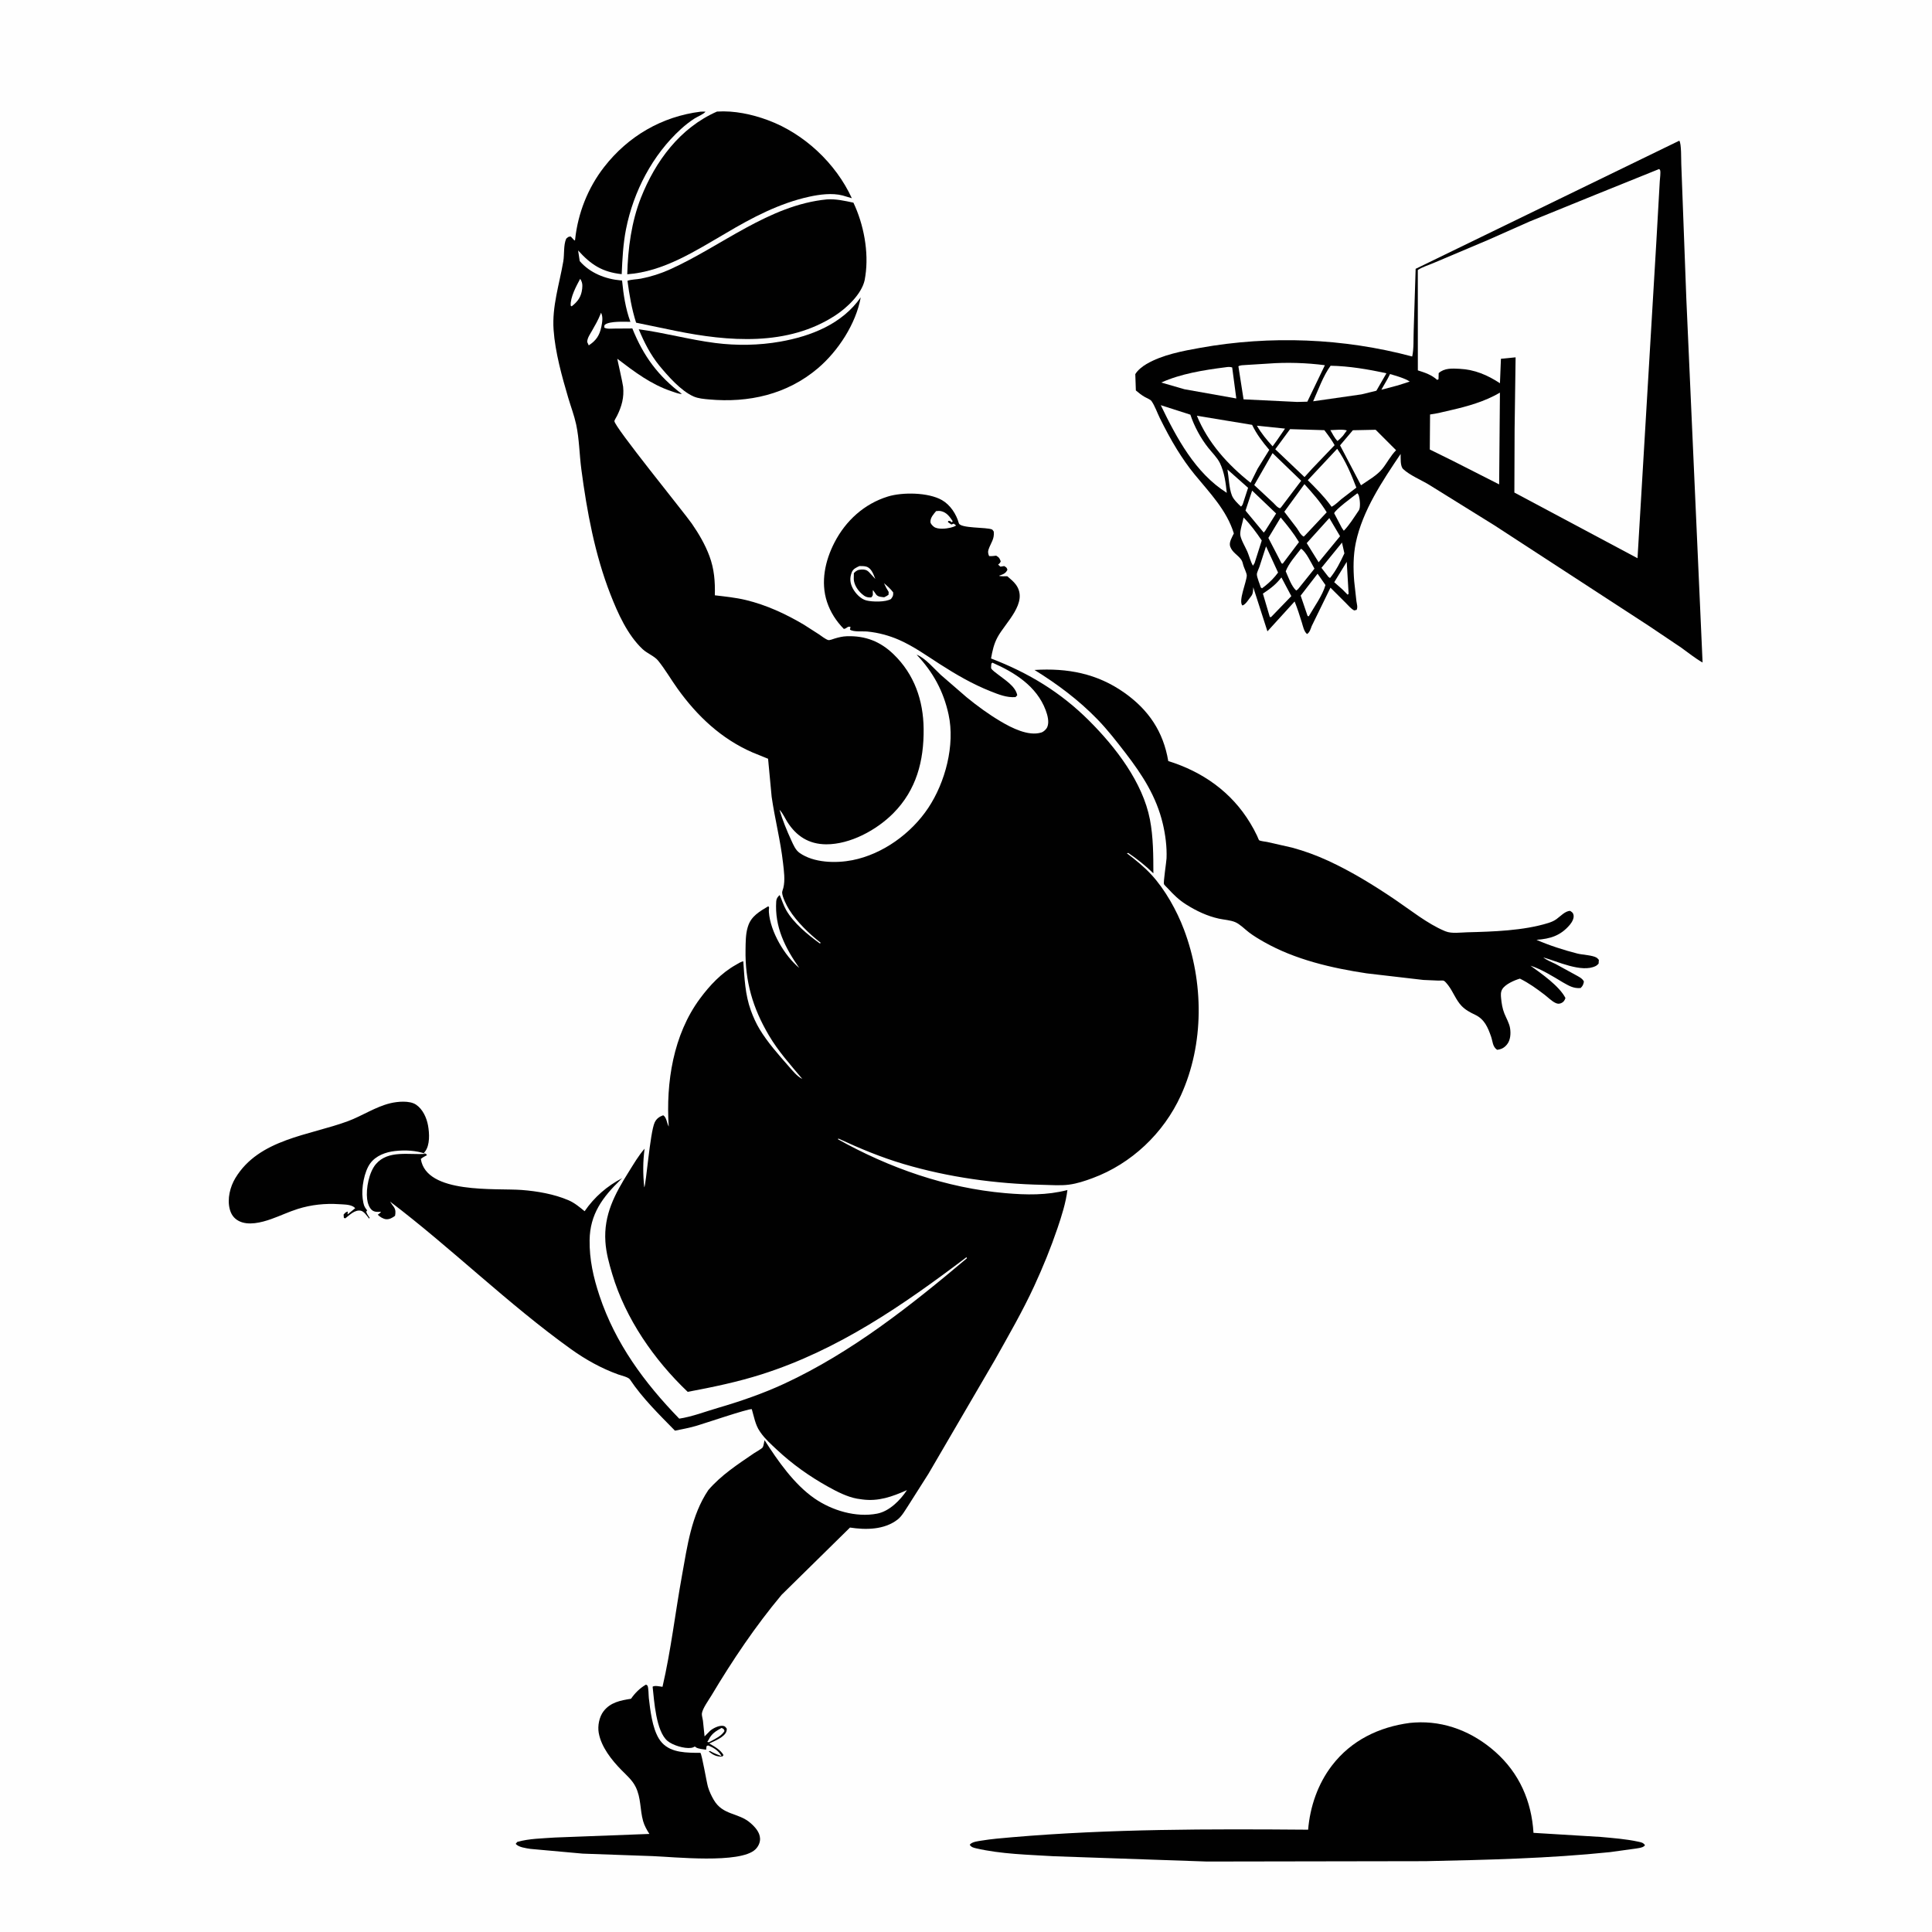 <svg version="1.1" xmlns="http://www.w3.org/2000/svg" style="display: block;" viewBox="0 0 2048 2048" width="1024" height="1024">
<path transform="translate(0,0)" fill="rgb(254,254,254)" d="M 0 -0 L 2048 0 L 2048 2048 L -0 2048 L 0 -0 z"/>
<path transform="translate(0,0)" fill="rgb(1,1,1)" d="M 912.409 315.211 C 907.355 343.231 888.421 372.22 866.915 390.446 C 834.217 418.157 793.539 427.253 751.531 423.404 C 746.068 422.904 740.189 422.458 735.107 420.211 C 721.718 414.289 707.998 398.531 698.88 387.548 C 689.328 375.665 682.911 363.026 677.092 349.042 C 704.361 352.704 730.863 360.096 758.18 363.588 C 780.932 366.496 804.467 366.143 827.062 362.15 C 859.923 356.343 892.65 343.452 912.409 315.211 z"/>
<path transform="translate(0,0)" fill="rgb(1,1,1)" d="M 684.761 1785.75 C 685.29 1786.12 686.016 1786.32 686.347 1786.87 C 687.592 1788.97 687.448 1797.08 687.793 1800.04 C 689.315 1813.15 691.422 1831.28 698.299 1842.77 C 706.693 1856.79 722.559 1857.83 737.198 1858.06 C 738.04 1858.08 742.251 1857.94 742.472 1858.13 C 744.015 1859.41 749.026 1889.28 750.472 1894.15 C 751.877 1898.89 754.028 1903.48 756.498 1907.76 C 766.221 1924.6 782.608 1921.2 795.512 1932.44 C 800.396 1936.7 805.47 1942.22 805.697 1949 C 805.841 1953.31 803.762 1957.55 800.673 1960.5 C 784.555 1975.89 714.118 1968.4 691.959 1967.56 L 617.75 1964.92 L 562.5 1959.93 C 557.924 1959.23 549.387 1958.19 546.692 1954.5 L 548.332 1952.5 C 560.796 1948.93 575.355 1948.77 588.297 1947.85 L 688.384 1944.04 C 685.672 1939.87 683.052 1935.2 681.704 1930.38 C 678.3 1918.18 679.631 1905.92 673.807 1894.17 C 670.283 1887.06 664.317 1881.98 658.832 1876.4 C 648.483 1865.88 637.318 1851.9 634.681 1836.91 C 633.386 1829.55 635.161 1820.04 639.764 1814.04 C 647.076 1804.5 657.747 1802.54 668.877 1800.76 C 673.16 1794.65 678.287 1789.49 684.761 1785.75 z"/>
<path transform="translate(0,0)" fill="rgb(1,1,1)" d="M 760.026 118.272 C 778.162 117.059 797.172 121.126 814.105 127.414 C 852.443 141.651 885.958 173.055 902.98 210.124 L 893.169 207.202 C 882.151 204.356 868.821 206.109 857.875 208.503 C 826.13 215.448 797.232 230.691 769.51 247.152 C 736.877 266.115 703.476 287.937 664.917 290.737 C 665.583 263.579 669.385 235.087 679.371 209.763 C 694.704 170.883 720.797 135.487 760.026 118.272 z"/>
<path transform="translate(0,0)" fill="rgb(1,1,1)" d="M 876.355 211.396 C 886.018 210.715 895.268 212.827 904.657 214.838 C 915.545 237.722 921.141 267.065 917.344 292.307 L 917.063 294 L 916.563 297.017 C 913.291 311.799 897.704 326.357 885.475 334.354 C 835.056 367.323 772.236 362.09 716.147 350.719 L 674.299 342.055 C 669.61 327.391 667.198 312.863 665.153 297.661 C 669.329 296.136 674.878 296.233 679.348 295.371 C 690.009 293.313 700.299 290.024 710.199 285.569 C 764.754 261.016 815.176 217.364 876.355 211.396 z"/>
<path transform="translate(0,0)" fill="rgb(1,1,1)" d="M 1494.51 1826.36 L 1499.68 1825.94 C 1531.71 1823.95 1561.41 1836.03 1585.14 1857.09 C 1610.53 1879.64 1623.52 1909.29 1625.56 1942.89 L 1696.92 1947.24 C 1710.01 1948.43 1723.67 1949.44 1736.5 1952.23 C 1739.7 1952.93 1741.94 1953.22 1743.75 1956 L 1742.98 1956.88 C 1740.67 1958.85 1736.93 1959.02 1734.02 1959.56 L 1706.59 1963.34 C 1641.73 1970.04 1576.26 1971.52 1511.11 1972.92 L 1279.44 1973.31 L 1117.21 1967.7 C 1089.96 1966.03 1061.18 1965.48 1034.54 1959.26 C 1031.74 1958.61 1029.5 1958.02 1027.97 1955.5 L 1028.82 1954.58 C 1031.59 1952.31 1036.48 1951.78 1039.97 1951.2 C 1050.85 1949.38 1061.8 1948.51 1072.77 1947.56 C 1176.64 1938.64 1282.46 1938.72 1386.67 1939.55 C 1388.69 1915.11 1396.98 1890.99 1411.97 1871.46 C 1432.4 1844.84 1461.81 1830.67 1494.51 1826.36 z"/>
<path transform="translate(0,0)" fill="rgb(1,1,1)" d="M 1096.62 710.189 C 1131.42 708.027 1162.95 713.847 1191.91 734.347 C 1217.67 752.582 1233.14 775.598 1238.4 806.737 C 1274.82 818.084 1305.4 839.506 1325.33 872.585 C 1327.95 876.929 1330.4 881.363 1332.55 885.954 C 1332.85 886.592 1334.34 890.403 1334.68 890.658 C 1335.97 891.61 1341.44 892.17 1343.22 892.515 L 1369.63 898.502 C 1382.69 902.038 1395.79 906.835 1408.08 912.52 C 1432.94 924.026 1456.33 938.42 1478.98 953.756 C 1495.19 964.731 1513.08 979.14 1531.13 986.76 L 1532.5 987.306 C 1538.84 989.869 1548.47 988.436 1555.26 988.265 C 1582.57 987.578 1615.06 986.59 1641.2 978.419 C 1644.27 977.459 1647.19 976.256 1649.83 974.382 C 1653.96 971.446 1659.38 965.435 1664.5 965.608 C 1666.5 967.066 1667.54 967.419 1668.03 970 C 1668.72 973.605 1666.27 977.741 1664.07 980.336 C 1654.25 991.92 1643.39 995.183 1628.75 996.262 C 1642.18 1002.16 1658.05 1007.26 1672.3 1010.86 C 1677.5 1012.16 1688.26 1012.52 1692.5 1015.18 C 1693.43 1015.77 1694.08 1016.73 1694.86 1017.5 L 1694.58 1021.5 C 1693.63 1022.46 1692.73 1023.41 1691.5 1024.03 C 1676.62 1031.52 1650.68 1018.98 1635.92 1014.87 C 1639.42 1017.82 1644.92 1019.82 1649.03 1021.9 L 1669.54 1033.12 C 1672.9 1035.06 1677.4 1036.89 1679.01 1040.5 C 1678.35 1043.85 1677.9 1044.95 1675.5 1047.37 C 1667.67 1047.94 1663.13 1044.93 1656.5 1041.22 C 1646.37 1035.13 1633.67 1027.21 1622.38 1023.67 C 1633.91 1032.02 1652.98 1045.22 1659.44 1057.94 C 1658.59 1060.58 1657.32 1062.41 1654.54 1063.5 C 1652.46 1064.31 1650.88 1064.07 1648.92 1063.16 C 1644.93 1061.32 1640.87 1057.18 1637.36 1054.5 C 1628.86 1048 1620.77 1042.14 1611.17 1037.39 C 1605.36 1039.07 1595.51 1043.34 1592.42 1048.67 C 1590.65 1051.72 1590.92 1054.92 1591.24 1058.26 C 1591.76 1063.67 1592.64 1069.21 1594.67 1074.27 C 1596.69 1079.3 1599.9 1084.64 1600.75 1090 C 1601.63 1095.58 1601.21 1102.66 1597.44 1107.22 C 1594.53 1110.75 1591.53 1112.31 1587 1112.83 C 1582.08 1109.48 1582.46 1104.11 1580.57 1098.73 C 1577.12 1088.92 1573.58 1080.43 1563.7 1075.71 C 1558.43 1073.2 1553.4 1070.57 1549.32 1066.3 C 1543.27 1059.96 1540.36 1051.19 1535.01 1044.25 C 1534.09 1043.07 1531.83 1040.22 1530.51 1039.61 C 1529.55 1039.17 1526.17 1039.52 1524.84 1039.48 L 1508.76 1038.78 L 1448.81 1031.81 C 1411.76 1026.24 1372.87 1017.24 1340.1 998.637 C 1334.57 995.5 1328.94 992.173 1323.89 988.31 C 1319.47 984.929 1314.46 979.684 1309.4 977.516 C 1304.33 975.348 1297.43 974.987 1292 973.787 C 1279.61 971.047 1268.04 965.551 1257.35 958.784 C 1249.59 953.868 1243.97 948.356 1237.82 941.605 C 1236.99 940.694 1234.2 938.186 1233.82 937.186 C 1233.09 935.216 1236.46 913.272 1236.59 909.787 C 1237.05 897.711 1235.4 884.884 1232.61 873.119 C 1225.79 844.404 1211.04 821.595 1193.31 798.525 C 1183.91 786.298 1174.23 773.802 1163.5 762.721 C 1143.56 742.134 1120.92 725.218 1096.62 710.189 z"/>
<path transform="translate(0,0)" fill="rgb(1,1,1)" d="M 1780.13 149.134 C 1782.51 152.289 1781.98 169.51 1782.24 174.226 L 1787.59 316.976 L 1804.81 702.288 C 1796.74 697.739 1789.64 691.86 1782.11 686.5 L 1748.17 663.662 L 1584.18 556.908 L 1514.92 513.891 C 1506.64 508.857 1494.22 503.699 1487.43 497.24 C 1484.11 494.087 1484.89 485.614 1484.72 481.202 C 1465.5 509.722 1444.26 541.336 1437.17 575.509 C 1434.44 588.709 1434.42 602.75 1435.51 616.156 L 1437.85 637.194 C 1438.32 640.53 1439.44 643.379 1438.1 646.5 L 1435.5 647.072 C 1432.06 645.328 1429.29 641.825 1426.55 639.104 L 1410.35 622.962 L 1390.43 663.727 C 1389.34 666.701 1388.26 670.541 1385.5 672.09 C 1382.25 669.382 1381.27 663.959 1380.04 660 C 1377.68 652.407 1375.32 644.967 1372.35 637.587 L 1343.53 669.258 L 1328.5 622.516 C 1328.31 625.964 1328.46 629.402 1326.15 632.165 C 1323.83 634.949 1320.49 640.92 1317 641.856 C 1312.49 637.186 1321.31 617.144 1321.63 610.232 C 1321.74 607.746 1318.81 602.159 1318.04 599.5 C 1317.43 597.412 1317.13 595.343 1315.89 593.5 C 1312.39 588.293 1306.52 585.967 1304.12 579.539 C 1302.41 574.965 1306 569.596 1307.93 565.445 C 1300.36 540.819 1282.29 522.385 1266.36 502.949 C 1259.49 494.569 1253.22 485.474 1247.52 476.26 C 1240.98 465.667 1235.02 454.413 1229.5 443.253 C 1226.7 437.593 1224.24 430.304 1220.67 425.184 C 1219.47 423.451 1215.69 422.043 1213.75 420.953 C 1210.18 418.947 1207.16 416.545 1204.06 413.899 L 1203.46 396.606 C 1206.05 392.28 1210.99 388.423 1215.31 385.887 C 1231.98 376.091 1253.68 372.044 1272.5 368.68 C 1346.55 355.44 1424.35 358.437 1497 377.907 C 1498.83 369.533 1498.22 359.157 1498.57 350.466 L 1500.64 284.964 L 1780.13 149.134 z"/>
<path transform="translate(0,0)" fill="rgb(254,254,254)" d="M 1410.23 455.943 C 1414.99 455.891 1423.43 454.802 1427.72 456.285 L 1423.71 461.798 C 1421.83 463.889 1420.03 465.742 1417.81 467.5 C 1414.66 464.399 1412.49 459.742 1410.23 455.943 z"/>
<path transform="translate(0,0)" fill="rgb(254,254,254)" d="M 1473.48 396.508 C 1479.38 398.255 1489.39 400.992 1494.39 404.489 L 1481.76 408.538 L 1464.32 413.143 C 1467.35 407.499 1470.73 402.438 1473.48 396.508 z"/>
<path transform="translate(0,0)" fill="rgb(254,254,254)" d="M 1427.59 595.567 L 1429.6 629.5 L 1428.5 630.364 L 1422.98 624.788 L 1414.34 617.169 L 1427.59 595.567 z"/>
<path transform="translate(0,0)" fill="rgb(254,254,254)" d="M 1332.38 451.266 L 1362.17 454.333 L 1353.8 466.538 L 1349.01 473.113 C 1342.69 466.138 1337.11 459.445 1332.38 451.266 z"/>
<path transform="translate(0,0)" fill="rgb(254,254,254)" d="M 1422.57 575.158 L 1425.11 586.564 C 1420.92 595.614 1416.26 604.992 1409.88 612.712 L 1408.2 611.556 L 1400.78 601.922 L 1422.57 575.158 z"/>
<path transform="translate(0,0)" fill="rgb(254,254,254)" d="M 1301.14 497.684 L 1323.03 517.098 L 1317.95 532.707 C 1317.36 534.643 1317.06 535.667 1315.5 536.999 C 1312.24 533.933 1307.57 529.473 1305.91 525.299 C 1302.83 517.553 1302.64 506.132 1301.14 497.684 z"/>
<path transform="translate(0,0)" fill="rgb(254,254,254)" d="M 1342.07 579.164 L 1354.81 606.939 C 1350.82 612.381 1346.75 616.45 1341.55 620.738 L 1337.79 623.639 L 1336.5 622.724 C 1335.52 619.444 1332.3 611.956 1332.33 608.792 C 1332.34 606.861 1334.27 603.094 1334.98 601.021 L 1342.07 579.164 z"/>
<path transform="translate(0,0)" fill="rgb(254,254,254)" d="M 1438.83 522.901 C 1439.71 523.716 1440.17 524.566 1440.5 525.723 C 1441.52 529.215 1442.44 537.972 1440.41 541.069 L 1439.76 541.987 C 1435.1 548.842 1430.26 556.679 1424.5 562.604 L 1422.46 559.67 L 1414.3 544.128 C 1414.75 540.667 1435.29 525.656 1438.83 522.901 z"/>
<path transform="translate(0,0)" fill="rgb(254,254,254)" d="M 1396.68 608.171 L 1405.04 620.159 C 1402.15 630.854 1392.95 643.503 1387.36 653.26 L 1386.11 653 L 1378.76 631.367 L 1396.68 608.171 z"/>
<path transform="translate(0,0)" fill="rgb(254,254,254)" d="M 1318.27 548.59 C 1325.5 555.898 1331.8 564.425 1337.51 572.956 L 1329.93 596.803 L 1328.19 599.676 C 1325.57 595.231 1324.33 589.682 1322.31 584.906 C 1320.22 579.979 1315.44 572.252 1314.75 567.054 C 1314.19 562.786 1317.41 553.112 1318.27 548.59 z"/>
<path transform="translate(0,0)" fill="rgb(254,254,254)" d="M 1358.35 612.081 L 1368.85 631.921 L 1347.63 653.876 C 1346.85 654.365 1347.35 654.188 1346.04 654 L 1338.73 629.241 C 1346.58 624.033 1352.57 619.586 1358.35 612.081 z"/>
<path transform="translate(0,0)" fill="rgb(254,254,254)" d="M 1379.14 581.673 C 1384.36 584.596 1390.25 597.354 1393.39 602.802 L 1375.82 624.696 L 1374 625.97 C 1369.01 621.521 1365.64 611.718 1362.93 605.606 C 1366.01 597.312 1373.72 588.72 1379.14 581.673 z"/>
<path transform="translate(0,0)" fill="rgb(254,254,254)" d="M 1327.32 520.073 L 1352.74 544.322 L 1341.24 562.583 L 1339.59 564.557 L 1320.28 541.274 L 1327.32 520.073 z"/>
<path transform="translate(0,0)" fill="rgb(254,254,254)" d="M 1409.13 549.179 L 1420.51 568.4 L 1397.81 596.014 L 1385.17 575.719 L 1409.13 549.179 z"/>
<path transform="translate(0,0)" fill="rgb(254,254,254)" d="M 1357.57 548.564 C 1364.63 556.896 1371.32 565.261 1376.97 574.63 L 1361.23 595.509 L 1359.76 597.5 L 1358.5 597.161 L 1344.52 570.234 L 1357.57 548.564 z"/>
<path transform="translate(0,0)" fill="rgb(254,254,254)" d="M 1382.75 513.207 C 1391.33 522.741 1399.7 532.028 1406.36 543.065 L 1383.62 567.297 L 1382 568.837 C 1378.69 567.092 1376.88 563.021 1374.77 559.964 L 1361.41 542.466 L 1382.75 513.207 z"/>
<path transform="translate(0,0)" fill="rgb(254,254,254)" d="M 1348.97 480.326 L 1379.3 509.608 L 1358.21 537.488 L 1356.99 538.767 C 1354.38 538.444 1351.5 534.723 1349.54 532.834 L 1329.54 514.204 L 1348.97 480.326 z"/>
<path transform="translate(0,0)" fill="rgb(254,254,254)" d="M 1298.7 389.378 C 1301.4 389.011 1303.51 388.628 1306.17 389.5 L 1310.53 422.4 L 1255.63 412.638 L 1230.97 405.51 C 1251.83 396.109 1276.12 392.268 1298.7 389.378 z"/>
<path transform="translate(0,0)" fill="rgb(254,254,254)" d="M 1417.46 475.742 C 1426.27 488.223 1432.35 502.687 1437.79 516.872 L 1422.08 528.97 C 1418.76 531.712 1415.34 535.319 1411.5 537.203 L 1410.22 535.392 C 1403.17 525.834 1394.68 517.409 1386.32 509.01 L 1417.46 475.742 z"/>
<path transform="translate(0,0)" fill="rgb(254,254,254)" d="M 1410.49 387.701 C 1430.14 388.038 1450.51 391.51 1469.68 395.686 L 1459.01 414.196 L 1443.23 418.047 L 1391.98 425.387 C 1397.49 413.194 1402.58 398.468 1410.49 387.701 z"/>
<path transform="translate(0,0)" fill="rgb(254,254,254)" d="M 1367.55 454.907 L 1403.85 455.999 C 1407.74 461.061 1411.65 466.324 1414.75 471.903 L 1391.04 496.676 L 1382.84 505.728 L 1351.83 476.243 L 1367.55 454.907 z"/>
<path transform="translate(0,0)" fill="rgb(254,254,254)" d="M 1230.47 429.515 L 1261.84 439.575 C 1265.94 451.879 1272.75 464.546 1280.83 474.714 C 1284.76 479.665 1290.47 485.3 1293.19 490.934 C 1297.96 500.833 1299.3 511.657 1300.44 522.426 C 1267.06 501.46 1247.16 464.082 1230.47 429.515 z"/>
<path transform="translate(0,0)" fill="rgb(254,254,254)" d="M 1458.22 455.57 L 1479.9 477.255 C 1474 483.205 1470.56 490.423 1465.39 496.876 C 1459.78 503.896 1450.11 509.297 1442.71 514.413 L 1420.52 472.086 L 1434.08 456.075 L 1458.22 455.57 z"/>
<path transform="translate(0,0)" fill="rgb(254,254,254)" d="M 1268.75 440.723 L 1327.29 450.367 C 1332.11 460.335 1338.32 468.515 1345.48 476.894 L 1333.1 496.887 L 1325.7 511.79 C 1301.45 492.589 1280.57 469.505 1268.75 440.723 z"/>
<path transform="translate(0,0)" fill="rgb(254,254,254)" d="M 1344.42 385.427 C 1363.62 383.922 1385.3 384.594 1404.43 387.146 L 1385.82 425.803 L 1375.13 426.077 L 1318.22 423.324 L 1312.76 388.274 C 1314.84 386.994 1317.76 387.139 1320.2 386.927 L 1344.42 385.427 z"/>
<path transform="translate(0,0)" fill="rgb(254,254,254)" d="M 1589.99 416.217 L 1589.16 513.48 L 1540.35 488.685 L 1515.64 476.494 L 1515.92 439.368 C 1523.07 438.491 1530.38 436.504 1537.42 434.914 C 1555.36 430.858 1574.04 425.597 1589.99 416.217 z"/>
<path transform="translate(0,0)" fill="rgb(254,254,254)" d="M 1758.8 179.157 C 1759.14 179.605 1759.66 179.963 1759.82 180.5 C 1760.57 182.955 1759.52 189.504 1759.42 192.281 L 1755.71 257.785 L 1735.84 591.742 L 1605.3 522.121 L 1605.55 454.613 L 1606.6 378.783 L 1591.05 380.327 L 1590.01 406.248 C 1576.81 397.545 1563.2 391.746 1547.22 390.956 C 1539.42 390.57 1531.23 389.974 1525.07 395.5 L 1524.88 402 L 1523.5 402.71 C 1517.28 397.188 1510.75 395.102 1502.98 392.615 L 1502.94 286.221 C 1508.03 282.839 1514.85 280.888 1520.53 278.403 L 1577.49 254.315 L 1621.32 234.863 L 1692.05 206.099 L 1758.8 179.157 z"/>
<path transform="translate(0,0)" fill="rgb(1,1,1)" d="M 742.693 118.372 C 744.361 118.195 746.176 118.364 747.859 118.384 C 746.007 121.014 739.046 123.771 736.051 125.72 C 731.001 129.004 726.262 132.731 721.812 136.786 C 691.648 164.273 671.567 202.882 663.635 242.772 C 660.525 258.415 659.701 274.731 659.02 290.625 C 638.406 288.349 626.576 280.724 612.827 265.486 L 614.53 276.756 C 625.374 289.412 641.828 295.854 658.086 297.252 L 659.414 297.352 C 660.892 312.307 663.05 326.99 668.242 341.15 C 661.936 341.06 646.528 340.316 641.498 344.023 C 640.237 344.952 640.656 345.92 640.601 347.328 C 643.623 348.941 647.649 348.309 650.993 348.301 L 670.314 348.173 C 682.113 377.549 697.592 398.544 722.792 417.592 C 719.704 417.74 714.859 415.768 711.862 414.767 C 690.012 407.472 672.432 394.062 654.364 380.293 C 654.241 380.494 660.132 406.022 660.529 409.885 C 661.698 421.273 659.069 430.759 654.054 440.878 C 653.509 441.979 651.388 445.323 651.283 446.319 C 650.705 451.835 725.27 543.399 733.331 555.019 C 740.703 565.645 747.522 577.327 752.04 589.486 C 757.141 603.215 758.125 616.482 757.757 631.043 C 768.892 632.382 779.687 633.418 790.638 636.052 C 812.494 641.308 832.87 650.781 852.147 662.184 L 868.13 672.435 C 870.741 674.209 874.901 677.522 877.871 678.472 C 879.377 678.953 883.284 677.315 884.818 676.856 C 889.101 675.575 893.202 674.583 897.687 674.437 C 917.398 673.795 933.149 679.969 947.234 693.565 C 969.152 714.722 978.766 742.341 979.091 772.542 C 979.455 806.534 971.424 837.352 946.982 862.029 C 929.365 879.816 901.319 895.119 875.788 895.008 C 857.548 894.928 844.152 886.434 834.5 871.11 C 831.838 866.884 829.803 861.926 826.268 858.37 C 829.477 869.31 834.141 880.648 838.906 891 C 841.013 895.578 843.273 901.062 847.5 904.061 C 862.555 914.741 886.123 915.255 903.539 911.834 C 935.709 905.514 965.969 883.509 983.989 856.433 C 1002.07 829.268 1012.55 789.775 1005.53 757.434 C 1000.16 732.672 989.061 712.376 971.654 693.984 C 980.818 697.477 990.082 708.765 997.373 715.5 L 1024.8 739.24 C 1036.11 748.477 1048 757.142 1060.56 764.606 C 1072.14 771.487 1090.07 780.767 1103.83 776.488 C 1106.32 775.712 1109.06 773.174 1110.13 770.756 C 1112.49 765.441 1110.36 757.838 1108.42 752.691 C 1098.86 727.391 1075.68 712.862 1052 702.451 L 1050.87 703.5 C 1050.84 704.343 1050.42 707.963 1050.7 708.5 C 1051.77 710.518 1055.55 713.093 1057.35 714.531 C 1064.75 720.443 1076.47 727.251 1078.33 737 L 1076.5 738.944 C 1067.2 739.691 1058.45 736.124 1049.94 732.742 C 1030.87 725.167 1013.53 715.077 996.316 704.024 C 982.128 694.915 968.507 685.098 952.985 678.276 C 942.557 673.693 931.077 670.621 919.74 669.481 C 914.512 668.955 905.08 670.137 901.029 667.5 L 901.519 664.5 C 898.049 663.595 898.02 666.192 894.5 666.695 C 886.503 658.587 880.205 648.854 876.64 638.001 C 869.721 616.937 874.646 594.384 884.532 575.178 C 896.48 551.964 916.074 534.11 941.138 526.348 C 956.607 521.557 984.051 521.867 998.502 530.123 C 1007.33 535.165 1013.76 545.051 1016.39 554.604 C 1017.94 560.259 1045.91 558.706 1051.5 561.236 C 1052.4 561.645 1052.79 562.745 1053.43 563.5 C 1054.33 571.436 1050.25 575.52 1047.89 582.5 C 1047.03 585.05 1047.45 587.03 1048.5 589.457 C 1051.02 589.703 1053.49 589.317 1056 589.034 C 1059.39 591.086 1059.36 591.519 1060.83 595 C 1059.87 596.967 1060.36 596.48 1058.95 597.747 L 1058.04 598.5 L 1060.5 600.69 L 1064.5 600.048 C 1066.81 601.525 1067.12 601.423 1067.91 604 C 1066.24 607.344 1064.25 608.467 1060.77 609.68 L 1059 610.281 C 1060.05 611.182 1066.09 610.816 1067.78 610.843 C 1070.94 613.625 1074.64 616.517 1077.08 619.966 C 1090.39 638.802 1065.8 659.848 1057.36 675.609 C 1053.46 682.895 1051.98 689.985 1050.54 698.01 C 1090.47 713.341 1124.25 733.743 1154.57 764.022 C 1182.51 791.916 1211.34 829.198 1218.98 868.765 C 1222.56 887.33 1222.59 906.92 1222.62 925.772 C 1214.42 917.703 1205.51 910.616 1196 904.155 L 1194.51 904.5 C 1203.52 911.301 1212.84 918.886 1220.5 927.18 C 1235.11 942.999 1247.48 965.289 1255.04 985.325 C 1276.09 1041.1 1276.69 1106.51 1251.77 1161.2 C 1233.52 1201.24 1199.37 1233.65 1158.02 1248.92 C 1150 1251.88 1141.74 1254.63 1133.23 1255.77 C 1124.24 1256.96 1114.26 1256.16 1105.2 1255.96 C 1055.69 1254.92 1005.54 1248.02 958 1233.94 C 934.063 1226.86 911.611 1217.5 889 1207.03 L 887.946 1207.5 C 942.553 1238.1 1003.06 1259.34 1065.63 1264.78 C 1088.03 1266.73 1109.6 1267.17 1131.51 1261.49 C 1129.85 1274.96 1125.32 1289.17 1120.96 1302 C 1113.85 1322.92 1105.57 1343.2 1096.32 1363.25 C 1083.94 1390.09 1068.98 1415.91 1054.55 1441.7 L 984.211 1562.24 L 962.943 1595.73 C 959.708 1600.6 956.138 1607.16 951.5 1610.77 C 937.384 1621.76 917.758 1621.85 901.033 1619.27 L 828.504 1690.61 C 800.818 1723.7 776.44 1759.99 754.328 1797.01 C 751.432 1801.86 744.538 1811.29 744.004 1816.53 C 743.814 1818.4 744.858 1821.98 745.138 1823.95 L 746.878 1840.66 L 752.616 1834.84 C 755.641 1832.06 761.963 1829.01 766.156 1829.44 C 768.68 1829.7 768.964 1830.64 770.414 1832.5 C 770.366 1833.54 770.389 1834.49 770.009 1835.5 C 767.668 1841.72 757.342 1845.5 751.854 1848.18 C 757.347 1851.37 763.795 1854.81 766.967 1860.5 L 765.5 1862.05 C 759.368 1862.21 756.054 1860.42 751.324 1856.64 L 752.5 1856.11 C 756.534 1858.39 760.733 1860.01 765.037 1861.68 C 761.724 1855.85 756.665 1852.57 750.5 1850.24 L 748.968 1851 L 748.5 1854.76 C 745.254 1854.22 740.199 1853.99 737.487 1852.11 L 736.67 1851.37 C 735.354 1852.06 734.111 1852.62 732.619 1852.82 C 725.313 1853.8 713.171 1850.09 707.646 1845.5 C 695.344 1835.29 693.48 1803.05 691.809 1788 C 693.845 1786.38 699.525 1787.78 702.282 1788.09 C 711.277 1749.33 715.83 1709.19 722.949 1670 C 728.604 1638.86 732.809 1606.41 750.807 1579.59 C 764.479 1563.63 782.077 1552.26 799.296 1540.48 C 801.13 1539.23 807.571 1535.74 808.533 1534.2 C 809.43 1532.77 810.008 1528.39 810.462 1526.61 C 824.526 1548.6 841.867 1573.52 863.514 1588.46 C 882.024 1601.23 907.365 1608.87 929.838 1604.51 C 942.823 1601.99 954.341 1590.29 961.419 1579.58 C 945.836 1586.5 931.179 1591.83 913.857 1589.44 L 912 1589.16 L 908.594 1588.67 C 897.88 1586.75 886.981 1581.08 877.569 1575.84 C 857.876 1564.86 839.77 1551.98 823.328 1536.57 C 817.377 1530.99 811.014 1525.36 806.336 1518.63 L 805.192 1516.95 C 800.754 1510.52 799.116 1501.24 796.935 1493.77 C 793.189 1493.09 745.396 1509.42 737.527 1511.62 C 730.247 1513.66 722.899 1515.13 715.482 1516.56 C 698.754 1499.49 681.112 1482.26 667.767 1462.29 C 666.074 1459.76 658.55 1458.14 655.5 1457.04 C 637.576 1450.6 620.839 1441.28 605.371 1430.2 C 538.297 1382.11 479.102 1323.54 413.423 1273.68 L 416.234 1277.78 L 417.4 1279.31 C 419.532 1282.43 419.454 1285.27 418.753 1288.82 C 416.09 1290.86 412.803 1292.73 409.281 1292.43 C 406.288 1292.17 402.441 1289.77 400.422 1287.64 C 401.959 1286.6 402.829 1286.05 403.908 1284.5 C 400.77 1284.73 397.271 1284.98 394.627 1283.02 C 391.239 1280.49 389.661 1275.01 389.171 1271 C 387.816 1259.94 391.165 1242.65 398.391 1234.09 C 411.407 1218.68 434.053 1224.48 451.286 1223.11 C 440.656 1219.48 429.773 1218.92 418.676 1220.14 C 408.918 1221.23 398.582 1224.98 392.549 1233.1 C 386.04 1241.86 382.926 1259.73 384.433 1270.4 L 384.678 1272 C 385.3 1276.22 385.817 1278.86 388.568 1282.24 L 389.212 1283 L 388.225 1284.3 C 388.736 1286.78 390.507 1288.89 391.873 1291 L 391.277 1291.74 C 389.036 1289 385.805 1283.94 382.253 1283.35 C 376.032 1282.3 370.654 1287.97 366.017 1291.5 L 364.5 1290.98 L 364.236 1287.5 C 366.031 1285.59 366.15 1284.92 368.782 1284.28 C 368.414 1286.31 368.5 1285.31 368.5 1287.29 L 376.5 1280.76 C 375.775 1279.92 375.053 1279.31 374.048 1278.81 C 369.743 1276.66 364.213 1276.8 359.473 1276.48 C 344.741 1275.47 329.758 1277.09 315.666 1281.52 C 306.022 1284.56 296.868 1288.96 287.342 1292.31 C 277.133 1295.91 263.066 1299.53 253 1294.21 C 247.827 1291.47 244.926 1287.18 243.5 1281.58 C 240.759 1270.82 243.891 1258.08 249.491 1248.81 C 274.582 1207.27 327.756 1203.67 368.69 1188.54 C 383.855 1182.94 397.858 1173.32 413.657 1169.49 C 421.343 1167.63 434.229 1166.41 441 1170.97 C 448.191 1175.8 452.254 1184.86 453.748 1193.15 C 455.229 1201.37 455.889 1213.81 450.538 1220.71 L 449.335 1222.18 C 451.267 1222.93 451.262 1222.71 452.631 1224.5 C 450.228 1225.71 448.228 1226.83 446.092 1228.5 C 451.842 1266.14 525.739 1259.34 552.973 1261.41 C 569.364 1262.66 587.335 1265.76 602.526 1272.26 C 609.052 1275.06 614.281 1279.49 619.718 1283.95 C 630.032 1268.91 643.48 1257.24 659.618 1248.87 L 657.841 1250.58 C 638.746 1269.08 625.362 1287.04 625.015 1314.62 C 624.757 1335.18 629.003 1354.06 635.466 1373.48 C 652.314 1424.11 683.193 1465.92 720.01 1503.82 C 733.603 1501.79 747.682 1496.33 760.938 1492.46 C 784.84 1485.48 808.962 1477.18 831.57 1466.68 C 902.759 1433.62 965.342 1384.12 1024.96 1333.82 L 1024.5 1332.7 C 957.254 1383.56 888.643 1430.98 807.492 1456.81 C 781.699 1465.02 755.555 1470.42 728.996 1475.42 C 693.468 1441.61 663.1 1397.94 648.995 1350.57 C 645.629 1339.27 642.536 1328.15 641.749 1316.32 C 639.846 1287.73 651.691 1265.73 666.5 1242.19 C 671.789 1233.79 676.72 1225.15 683.299 1217.67 C 681.414 1231.41 681.497 1244.85 682.942 1258.64 C 684.816 1256.46 689.056 1200.48 693.96 1189.92 C 695.877 1185.79 698.876 1183.78 703 1182.22 C 706.681 1184.5 706.772 1190.35 708.877 1194.23 C 705.8 1147.52 713.601 1096.87 742.049 1058.48 C 752.318 1044.62 764.694 1031.37 779.868 1022.88 C 782.32 1021.5 785.15 1019.48 787.937 1019.05 C 789.193 1036.94 789.794 1054.16 795.957 1071.17 C 798.47 1078.11 801.46 1084.74 805.263 1091.06 C 813.492 1104.76 825.239 1117.98 835.787 1130.03 C 839.733 1134.53 845.004 1141.17 850.5 1143.75 C 837.744 1128.46 825.244 1114.82 815.032 1097.5 C 797.943 1068.52 789.69 1040.36 790.301 1006.5 C 790.435 999.046 790.376 990.724 792.424 983.551 L 792.909 982 C 796.252 971.096 805.325 966.136 814.5 960.61 L 815.262 962 C 815.054 963.749 814.921 965.239 815.053 967 C 816.596 987.612 831.629 1013.05 847.227 1026.06 C 832.187 1004.55 821.071 982.695 822.827 955.462 C 823.017 952.526 824.32 950.701 826.5 948.788 C 828.864 954.066 830.363 959.38 833.24 964.5 C 841.018 978.342 856.283 990.901 869 1000.04 L 870.129 999.5 C 858.004 990.142 844.449 977.014 836.329 963.916 C 833.791 959.823 829.251 950.77 829.093 946.193 C 829.051 944.986 830.054 942.473 830.369 941.223 C 832.441 932.99 830.99 923.146 830.043 914.75 C 827.37 891.049 821.363 868.123 817.979 844.587 L 814.196 804.313 L 797.526 797.547 C 764.569 783.124 739.194 759.189 718.374 730.214 C 711.362 720.456 705.195 709.658 697.672 700.343 C 693.715 695.445 686.049 692.68 681.21 688.144 C 665.165 673.107 654.906 650.065 647.059 629.967 C 630.573 587.741 622.162 542.258 616.243 497.459 C 614.174 481.805 614.064 465.191 610.73 449.833 C 608.675 440.365 605.123 431.075 602.379 421.776 C 595.675 399.061 588.483 373.313 586.821 349.582 C 585.078 324.696 592.981 301.208 597.113 277.078 C 598.411 269.501 597.174 259.911 600.202 253.009 C 602.262 251.319 602.436 250.729 605.055 250.744 L 608.922 254.931 C 609.827 254.398 609.545 254.799 609.666 253.678 C 612.671 225.868 623.2 199.16 640.385 177.062 C 665.825 144.35 701.548 123.505 742.693 118.372 z"/>
<path transform="translate(0,0)" fill="rgb(254,254,254)" d="M 764.964 1831.64 C 767.055 1832.92 767.311 1832.49 767.983 1835 C 764.584 1840.46 757.873 1843.33 752.412 1846.39 C 750.895 1847.04 751.762 1846.9 749.777 1846.5 L 751.216 1844.16 C 754.359 1837.67 758.85 1835.02 764.964 1831.64 z"/>
<path transform="translate(0,0)" fill="rgb(254,254,254)" d="M 615.011 295.541 C 617.313 299.11 617.591 301.875 617.14 306 C 616.204 314.553 612.591 319.548 605.994 324.746 L 604.967 324 C 604.417 315.177 610.867 303.25 615.011 295.541 z"/>
<path transform="translate(0,0)" fill="rgb(254,254,254)" d="M 637.118 331.499 C 639.448 335.928 638.407 341.667 637.44 346.428 C 635.575 355.606 631.837 361.095 624.093 366.104 L 622.471 362.537 C 622.512 358.278 625.454 354.286 627.504 350.676 C 630.816 344.843 634.155 339.123 636.601 332.851 L 637.118 331.499 z"/>
<path transform="translate(0,0)" fill="rgb(254,254,254)" d="M 992.325 541.783 C 994.119 541.63 995.844 541.448 997.621 541.849 C 1003.56 543.191 1006.73 547.76 1009.92 552.5 L 1009 553.729 C 1007.2 552.384 1007.53 552.164 1005.12 552.28 L 1004.89 553.5 L 1008.5 556.002 L 1011 555.065 L 1013.53 557.044 C 1011.67 558.217 1009.82 558.805 1007.7 559.33 C 1003.07 560.472 994.151 561.434 990.092 558.5 C 988.626 557.44 986.395 555.228 986.318 553.366 C 986.128 548.735 989.543 545.106 992.325 541.783 z"/>
<path transform="translate(0,0)" fill="rgb(254,254,254)" d="M 911.052 600.025 C 913.452 600.085 916.322 599.955 918.607 600.73 C 923.945 602.54 925.942 608.994 927.859 613.675 L 921.234 606.535 C 918.844 604.121 916.578 603.565 913.295 603.714 C 909.587 603.882 907.664 604.874 905.129 607.5 L 905.023 613.98 C 905.38 619.979 909.222 625.731 913.619 629.587 C 916.886 632.452 919.046 633.507 923.5 633.29 C 926.461 630.6 924.62 629.165 925.394 625.5 L 928.968 630.5 C 931 632.781 934.417 632.774 937.274 633.122 C 938.981 632.429 940.353 631.534 941.873 630.5 L 942.034 627.5 C 940.084 624.482 938.538 621.459 937.059 618.187 C 940.635 621.273 944.018 624.152 946.825 628 C 946.892 631.783 946.552 631.984 944.5 634.946 C 938.921 638.391 924.724 638.127 918.328 636.489 C 912.316 634.95 906.769 628.975 903.967 623.65 C 901.044 618.094 900.61 612.917 902.764 607.014 C 904.245 602.957 907.443 601.764 911.052 600.025 z"/>
</svg>